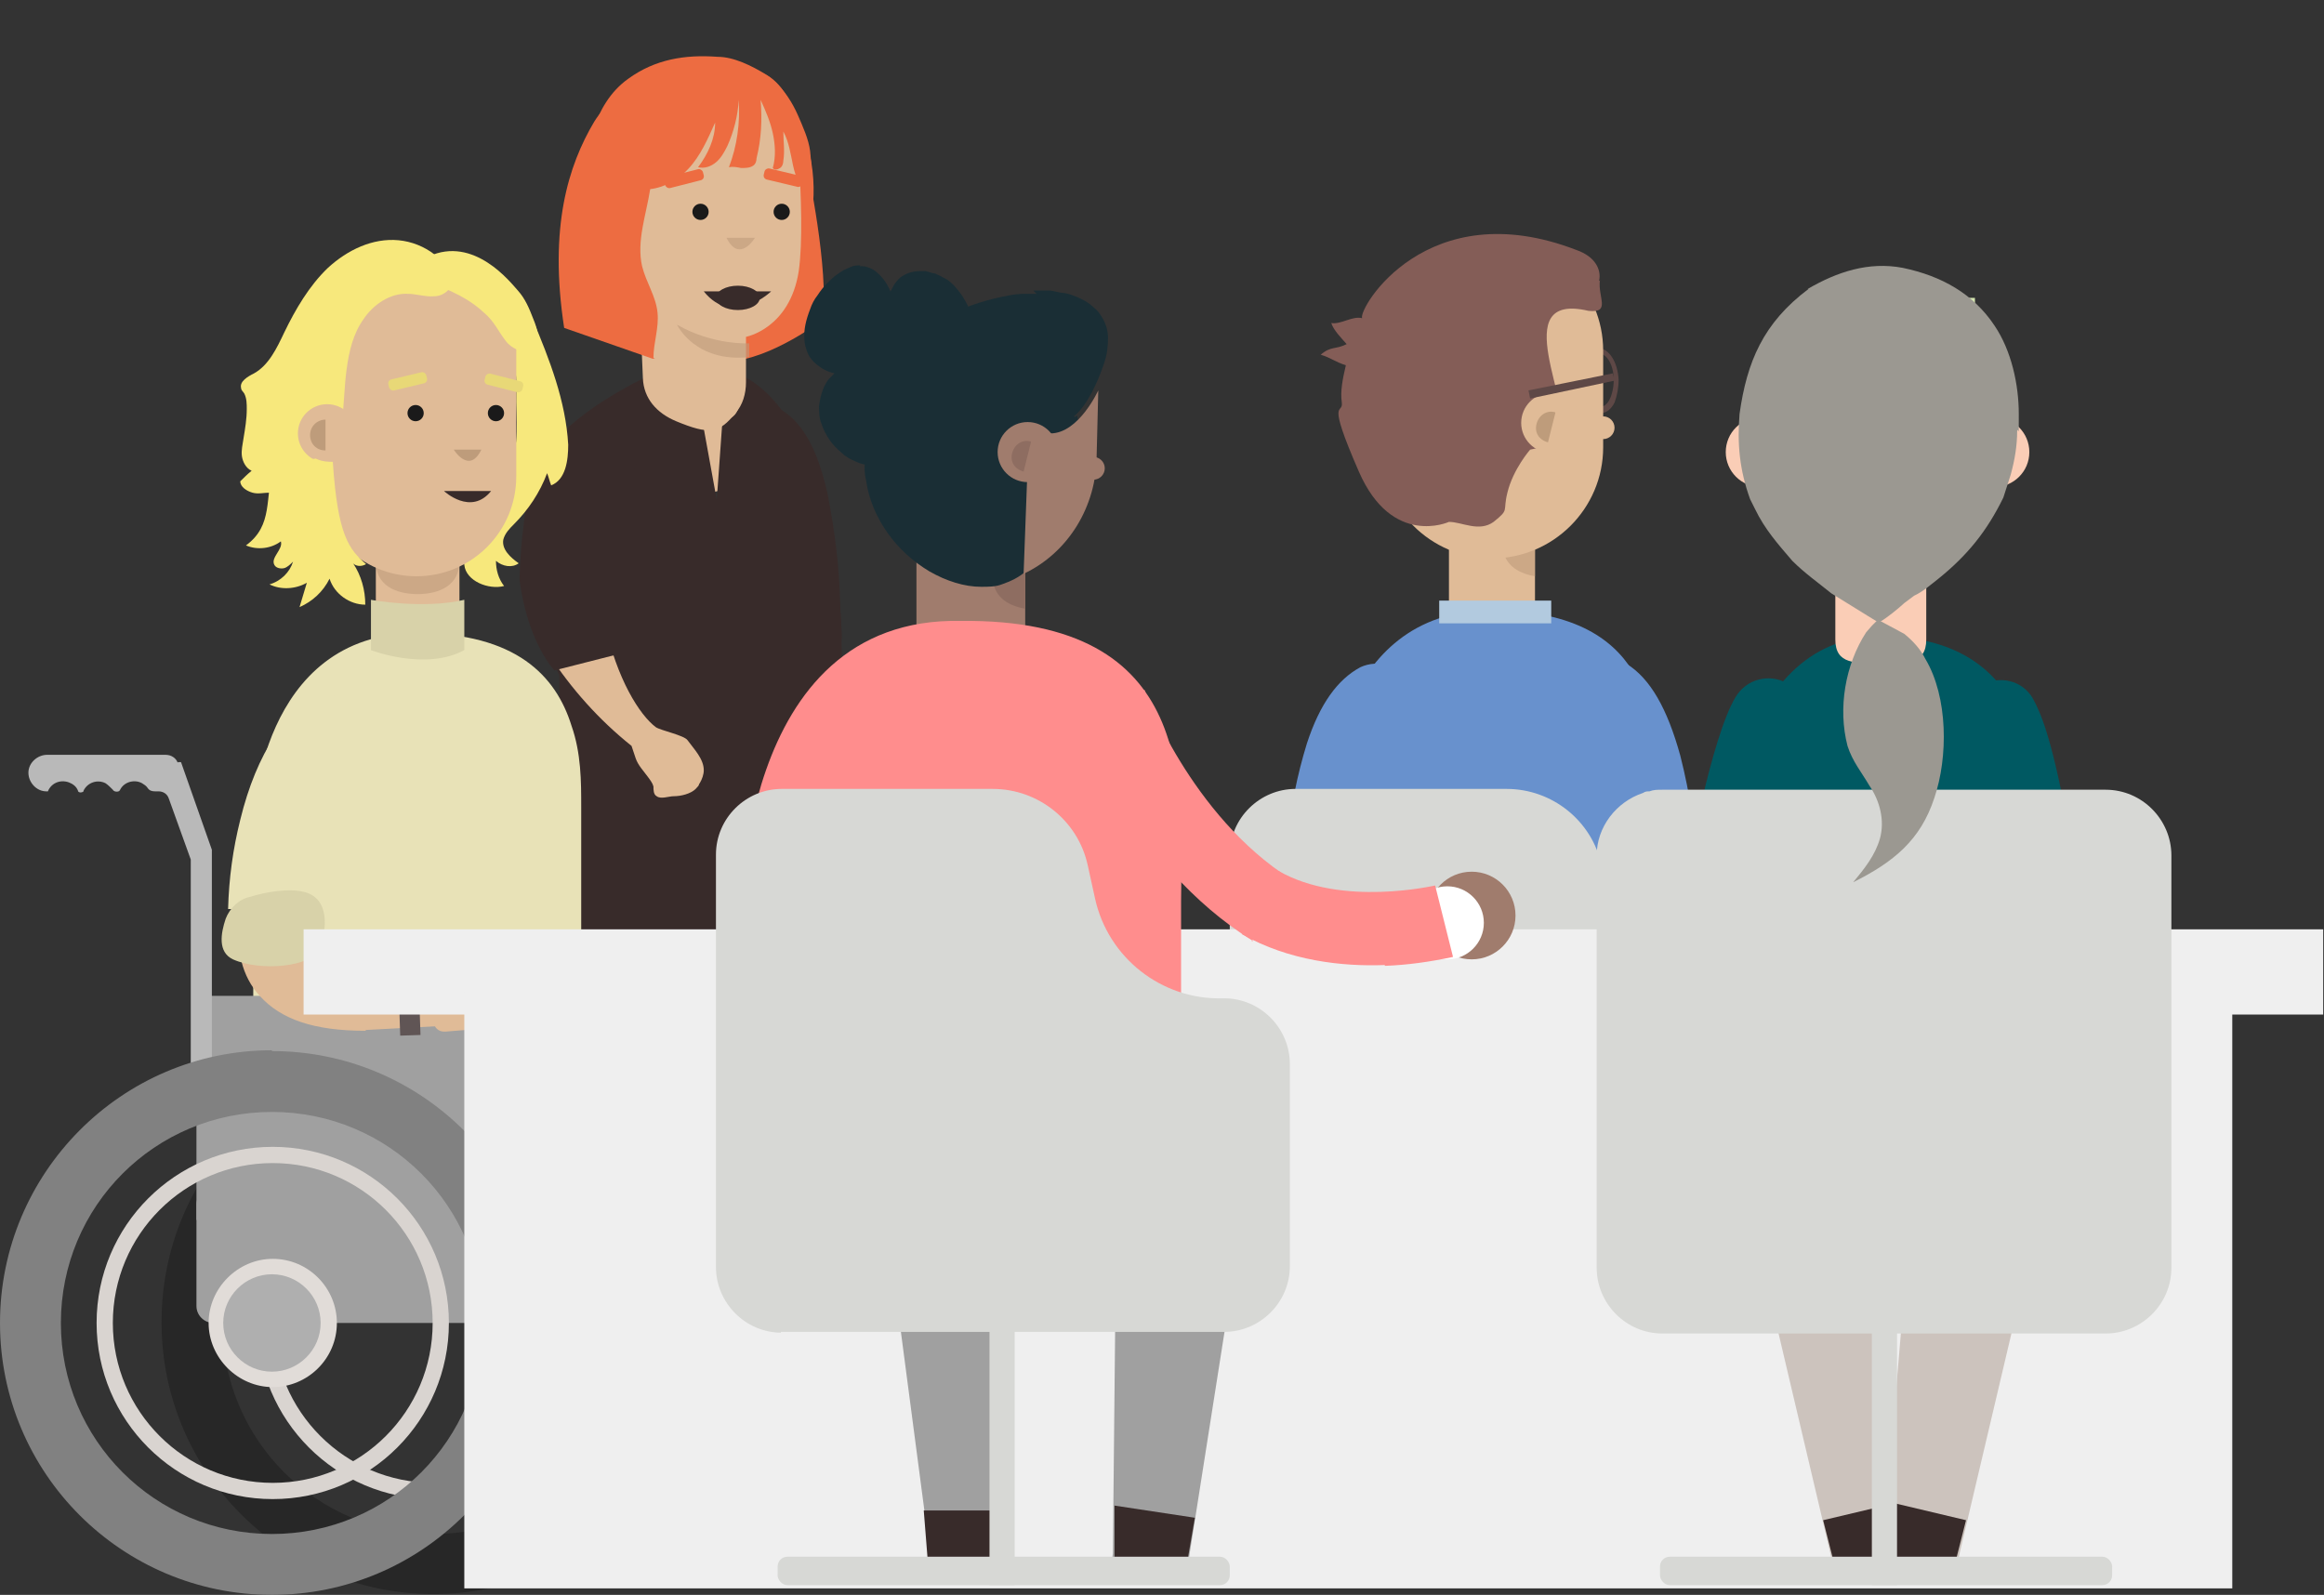 <?xml version="1.0" encoding="UTF-8"?>
<svg id="Layer_1" xmlns="http://www.w3.org/2000/svg" version="1.1" viewBox="0 0 286.3 196.5" width="286.3" height="196.5">
  <rect x="0" y="0" width="286.3" height="196.5" fill="#333333" stroke="none"/>
  <!-- Generator: Adobe Illustrator 29.3.1, SVG Export Plug-In . SVG Version: 2.1.0 Build 151)  -->
  <defs>
    <style>
      .st0 {
        fill: #ed6c41;
      }

      .st1 {
        fill: #382b2a;
      }

      .st2 {
        fill: #d4e4b0;
      }

      .st3 {
        fill: #005962;
      }

      .st4, .st5 {
        fill: #e0bb97;
      }

      .st6, .st7, .st8, .st9, .st5 {
        fill-rule: evenodd;
      }

      .st6, .st10 {
        fill: #8e6d61;
      }

      .st11 {
        fill: #ccc3bd;
      }

      .st12 {
        fill: #ff8d8d;
      }

      .st7, .st13 {
        fill: #a07c6d;
      }

      .st14 {
        fill: #af8abf;
      }

      .st15 {
        fill: #efefef;
      }

      .st16 {
        fill: #1a2e35;
      }

      .st17 {
        fill: #d8d2a9;
      }

      .st18 {
        fill: #d7d8d5;
      }

      .st19 {
        fill: #e1dcd8;
      }

      .st20, .st8 {
        isolation: isolate;
        opacity: .6;
      }

      .st20, .st8, .st21 {
        fill: #be9c7b;
      }

      .st22 {
        fill: #423332;
      }

      .st23 {
        fill: #00699a;
      }

      .st24 {
        fill: #5e4846;
      }

      .st25 {
        fill: #995ee5;
      }

      .st26 {
        fill: #dfebc5;
      }

      .st27 {
        fill: #a0a0a0;
      }

      .st28 {
        fill: #272727;
      }

      .st29 {
        fill: #a377b2;
      }

      .st30 {
        fill: #845d57;
      }

      .st31 {
        fill: #605555;
      }

      .st32 {
        fill: #9b9891;
      }

      .st33 {
        fill: #fff;
      }

      .st34 {
        fill: #818181;
      }

      .st35 {
        fill: #f7e87c;
      }

      .st36, .st9 {
        fill: #facdb6;
      }

      .st37 {
        fill: #e8d877;
      }

      .st38 {
        fill: #b2cadf;
      }

      .st39 {
        stroke: #398eb7;
        stroke-miterlimit: 10;
        stroke-width: 24px;
      }

      .st39, .st40 {
        fill: none;
      }

      .st41 {
        fill: #e8e2b7;
      }

      .st42 {
        fill: #eaf2d9;
      }

      .st43 {
        fill: #4e4140;
      }

      .st40 {
        stroke: #d9d4d0;
        stroke-linecap: round;
        stroke-linejoin: round;
        stroke-width: 2px;
      }

      .st44 {
        fill: #6891cd;
      }

      .st45 {
        fill: #b9b9b9;
      }

      .st46 {
        fill: #afafaf;
      }

      .st47 {
        fill: #1a1a1a;
      }

      .st48 {
        fill: #7cabcb;
      }

      .st49 {
        fill: #b78e7e;
      }
    </style>
  </defs>
  <path id="Path_44310" class="st26" d="M246,53.3h-16.7c-3.2-4.1-2.6-13.6-2.6-13.6h16.7s.2,8.9,2.6,13.6Z"/>
  <rect id="Rectangle_4203" class="st2" x="226.6" y="36.7" width="16.7" height="3"/>
  <path id="Path_42662" class="st49" d="M98.5,97.3c-.5,0-1-.3-1.1-.8h0v-3.9c0-.5.3-1,.9-1s1,.4,1,.9h0v3.8c0,.5-.2.9-.7,1h-.1Z"/>
  <path id="Path_42663" class="st49" d="M100,97.1h0c-.5,0-1-.4-1-.9h0v-3.4c0-.5.3-1,.8-1s1,.4,1,.9h0v3.4c0,.5-.2.9-.7,1h0Z"/>
  <path id="Path_42664" class="st49" d="M101.4,96.5h0c-.5,0-1-.4-1-.9h0l-.2-4c0-.5.3-1,.9-1s1,.3,1,.9h0l.2,4c0,.5-.3.9-.8,1h0Z"/>
  <path id="Path_42665" class="st49" d="M102.8,95.6h0c-.5,0-1-.3-1-.9l-.2-3.6c0-.5.3-1,.9-1s1,.3,1,.9h0l.2,3.6c0,.5-.3.9-.8,1h0Z"/>
  <path id="Path_42592" class="st1" d="M95.3,91.9c0,0,.4-8.1,0-16.6,0-4.1-.6-8.1-1.2-12.1-.9-4.5-1.9-5.7-2-5.8-2-1.1-2.7-3.6-1.6-5.5s3.5-2.7,5.4-1.6c2.8,1.5,4.7,4.7,6,10.3.9,4.5,1.5,9.1,1.6,13.7.5,9.2,0,18.2,0,18.2,0,0-8.2,1.8-8.1-.4h0v-.2Z"/>
  <path id="Path_42586" class="st4" d="M88.7,47.7c1.5,0,2.7,1.2,2.7,2.7v6.4c0,2.5-1.8,3.7-4.1,3.9h-2.6c-2.1-.5-3.6-1.6-3.6-3.9v-6.4c0-1.5,1.2-2.7,2.7-2.7h5,0Z"/>
  <path id="Path_42587" class="st1" d="M68.9,78.7h0v-2.6c0-11.1.9-26.7,12.2-30.2,0,3.5,3.3,5.3,5.4,5.8l1.8,9.9.7-9.8c2.3-.3,2.2-2,2.3-5.6,11.9,5.8,12.4,32.2,12.4,32.2l-4.1,39.1h-30.7v-38.9h0Z"/>
  <path id="Path_42591" class="st1" d="M79.3,87.3s-4-4.5-3.6-13c0-4.1.6-8.1,1.2-12.1.9-4.5,1.9-5.7,2-5.8,2-1.1,2.7-3.6,1.6-5.5s-3.5-2.7-5.4-1.6c-2.8,1.5-4.7,4.7-6,10.3-.9,4.5-1.5,9.1-1.6,13.7-1.5,12.7,7.1,14.6,7.1,14.6l.8-.3h3.7v-.2h.2Z"/>
  <path id="Path_43136" class="st4" d="M74.5,77c-2.1,1.5-4.4,2.8-6.9,3.6,2.8,4.3,6.2,8.1,10.2,11.3l.5,1.5c.3.9,1,1.6,1.5,2.3.3.4.6.8.7,1.2,0,.4,0,1,.4,1.2.5.4,1.5,0,2.1,0,.9,0,2.1-.3,2.7-.9s.3-.5.5-.7c.3-.5.5-1.1.5-1.6,0-1.4-1.2-2.6-2-3.7-.4-.6-3.3-1.2-3.9-1.6-2-1.5-4.8-5.9-6.3-12.8h0v.2Z"/>
  <path id="Path_43137" class="st1" d="M79.4,79.9s-2.7-1.5-2.4-8.4c.2-4-6.3-6.4-5.8-9,.7-3.7,1.4-4.7,1.5-4.8,1.5-1,2-2.8,1.2-4.4-.8-1.6,5.8-6.9,4.2-6.1-2.2,1.2-11.9,6.3-12.9,13-.7,3.7-1.1,7.4-1.2,11.2,1,7.8,4.3,11.2,4.3,11.2l11-2.8h.1Z"/>
  <path id="Path_43946" class="st48" d="M178.4,191.1h1.4c2.4,0,4.4,2.9,4.4.5v-50.2c0-2.4-1.9-4.3-4.4-4.4h-1.4c-2.4,0-10.9,1.9-10.9,4.4l6.6,50.2c0,2.4,1.9-.5,4.4-.5h-.1Z"/>
  <path id="Path_43947" class="st23" d="M174.1,194.9h10v-8.8h-10.7l.7,8.8Z"/>
  <path id="Path_43948" class="st48" d="M193.8,190.9l1.4.3c2.3.6,3.6,3.8,4.1,1.5l11.5-48.8c.6-2.3-.9-4.7-3.2-5.2l-1.4-.3c-2.3-.6-11.3.9-11.9,3.2l-4.2,49.5c-.6,2.3,1.3-.7,3.6-.1h0Z"/>
  <path id="Path_43949" class="st23" d="M190.1,193.6l8.4,1.6,2-7.9-9.7-2.3-.7,8.5h0Z"/>
  <path id="Path_42695" class="st44" d="M204,98.7v27.1h-40.5v-27.3s.7-23.3,20.2-23.3,20.3,12.9,20.3,21.6v1.8h0Z"/>
  <path id="Path_42696" class="st5" d="M189.1,74.4v-8h-10.6v8c1.8.8,3.6,1.2,5.5,1.2l-.2-.3c2.9,0,5.3,1.6,5.3-.9h0Z"/>
  <path id="Path_42701" class="st44" d="M167.3,125.9s-1-13.8,0-21.2c.4-3.5,1.1-7,2-10.3,1.2-3.7,2.3-4.4,2.3-4.4,2.1-1.1,3-3.7,1.8-5.9-1.1-2.1-3.6-2.9-5.8-1.9-2.8,1.5-5,4.5-6.6,9.4-1.2,3.9-2,7.9-2.4,12-1,7.9,0,22.4,0,22.4h8.7Z"/>
  <path id="Path_42712" class="st44" d="M210.1,125.9c.1-6.1-.1-12.2-.7-18.3-.5-4.9-1.2-9.8-2.4-14.5-1.6-5.8-3.7-9.5-6.6-11.3-2.2-1.3-4.8-.3-5.8,2.3s-.2,5.8,1.9,7.1c0,0,1.1.8,2.3,5.3,1,4.1,1.7,8.3,2,12.5.6,5.7.7,11.3.6,17h8.7Z"/>
  <rect id="Rectangle_2544" class="st38" x="177.3" y="74" width="13.8" height="2.8"/>
  <rect id="Rectangle_3851" class="st18" x="185.2" y="116.1" width="3.1" height="79.2"/>
  <rect id="Rectangle_3852" class="st18" x="159.1" y="191.8" width="55.7" height="3.5" rx="1.2" ry="1.2"/>
  <path id="Path_43951" class="st18" d="M159.5,164.1h54.6c4.4,0,8.1-3.6,8.1-8.1h0v-24.9c0-4.4-3.6-8.1-8.1-8.1h-.2c-7.5.2-14.1-5-15.7-12.3l-.9-4.1c-1.2-5.5-6.1-9.4-11.7-9.4h-26c-4.4,0-8.1,3.6-8.1,8.1h0v50.8c0,4.4,3.6,8.1,8.1,8.1h-.1Z"/>
  <path id="Path_43942" class="st14" d="M97.5,180.2l3.4,3.1,12.1-5.3c.7-.3,1.2-1,1.5-1.8.2-1.1-.3-2.5-4.1-2.8-4.4-.3-9.3.7-12.1,2.3-1.4.8-1.9,2.6-1.1,4,0,.2.3.4.5.6h-.2Z"/>
  <path id="Path_43943" class="st29" d="M91.9,182.5l2.8,4.3,15.2-7c.7-.3,1.2-.9,1.5-1.6.4-1.2,0-3-4.8-3.6-5-.7-10.3,1.7-13.7,3.4-1.6.8-1.9,3-.9,4.5h0Z"/>
  <path id="Path_1446" class="st28" d="M53.4,129.4h0c-18.6,0-33.5,15-33.5,33.5s15,33.5,33.5,33.5,33.5-15,33.5-33.5-15-33.5-33.5-33.5h0M53.4,189c-14.4,0-26-11.6-26-26h0c0-14.4,11.6-26,26-26s26,11.6,26,26-11.6,26-26,26"/>
  <circle id="Ellipse_201" class="st40" cx="53.4" cy="163" r="20.7"/>
  <path id="Path_42514" class="st41" d="M71.6,101.2h0v-1.8c0-3.1,0-6.6-1.2-10-1.9-6.1-6.8-11.4-19-11.4-19.5,0-20.2,23-20.2,23v27.1h40.4v-26.9h0Z"/>
  <path id="Path_1438" class="st27" d="M107.3,184.3l-14.1,6.4-1.6-2.6,14.4-6.6,1.2,2.7h0Z"/>
  <path id="Path_43944" class="st43" d="M78.5,130.7l9.2.7c2.2.2,4,1.7,5,3.8l12.2,38.2-9.3,4.7-12.8-32.6h-15.4l11.1-14.9h0Z"/>
  <path id="Path_43945" class="st1" d="M101.2,175.4l-18.6-44c-.8-2.2-2.8-3.7-5.1-3.8h-.9l-14,.9c-7-4-17.1,0-17.1,0l3.1,24.5s-4.1.2,6.9,1.5c8.2.9,13-3.3,13-3.3l5.3-3.6,17.5,33.2,9.9-5.2v-.2Z"/>
  <path id="Path_1436" class="st27" d="M68.5,150.3H24.2v-27.6h36.3c4.5,0,8.1,3.6,8.1,8.1h0v19.5h0Z"/>
  <rect id="Rectangle_620" class="st27" x="35.7" y="150.3" width="35.2" height="3.3"/>
  <path id="Path_1437" class="st27" d="M93.2,190.7l-24.7-38.5,2.4-1.9,25.1,38.6-2.8,1.8h0Z"/>
  <path id="Path_1439" class="st45" d="M21.9,94c-.2-.6-.8-1-1.5-1H5.8c-1.2,0-2.3,1-2.3,2.2s1,2.3,2.2,2.3h.2c.4-1,1.5-1.5,2.6-1.1.5.2.9.5,1.1,1,0,.2.3.3.5.2,0,0,.2,0,.2-.2.5-1,1.7-1.4,2.7-.9.3.2.6.5.9.8.1.2.4.3.7.2,0,0,.1,0,.2-.2.5-1,1.8-1.3,2.7-.8.3.2.5.3.7.6.2.3.5.4.9.4h.4c.6,0,1.1.3,1.3.9l2.7,7.5v31.3h2.6v-32.5l-3.8-10.8h-.4Z"/>
  <path id="Path_1443" class="st27" d="M66.5,163H26.3c-1.1,0-2.1-.9-2.1-2.1v-12.5c0-1.1.9-2.1,2.1-2.1h40.2c1.1,0,2.1.9,2.1,2.1v12.5c0,1.1-.9,2.1-2.1,2.1"/>
  <path id="Path_1444" class="st19" d="M41.5,163c0,4.4-3.6,7.9-7.9,7.9s-7.9-3.6-7.9-7.9,3.6-7.9,7.9-7.9h0c4.4,0,7.9,3.6,7.9,7.9h0"/>
  <path id="Path_1445" class="st46" d="M39.5,163c0,3.3-2.7,6-6,6s-6-2.7-6-6,2.7-6,6-6h0c3.3,0,6,2.7,6,6"/>
  <path id="Path_1446-2" class="st34" d="M33.5,129.4h0c-18.5,0-33.5,15.1-33.5,33.6s15,33.5,33.5,33.5,33.5-15,33.5-33.5-15-33.5-33.5-33.5h0M33.5,189c-14.4,0-26-11.6-26-26h0c0-14.4,11.6-26,26-26s26,11.6,26,26-11.6,26-26,26"/>
  <circle id="Ellipse_201-2" class="st40" cx="33.6" cy="163" r="20.7"/>
  <path id="Path_42529" class="st4" d="M45,127h0c-6.3,0-10.4-1.4-13-4.3-2.2-2.4-3-5.7-2.5-10v-.5c1.1-3.5,8.7-3,7.4,1.6-.2,1.9,0,3.2.7,3.9,1.3,1.5,5.1,1.8,7.3,1.8l11.1-.6.4,7.4-11.3.6h0Z"/>
  <path id="Path_42530" class="st13" d="M54.7,121.2c-.7,0-1.2-.6-1.2-1.2s.5-1.2,1.1-1.2,1.3-1.5,1.4-2.2c0-.7.8-1.1,1.5-1s1.1.8,1,1.5h0c-.3,1.5-1.4,4-3.6,4.3h-.2v-.2Z"/>
  <path id="Path_42531" class="st13" d="M56.1,121.6c-.7,0-1.2-.6-1.2-1.2s.5-1.1,1.1-1.2l3.7-.6c.7,0,1.3.3,1.4,1,0,.7-.3,1.3-1,1.4h0l-3.7.6h-.3Z"/>
  <path id="Path_42532" class="st13" d="M56.5,123.3c-.7,0-1.2-.6-1.2-1.2s.5-1.1,1.1-1.2l3.7-.6c.7,0,1.3.4,1.4,1.1s-.4,1.3-1.1,1.4l-3.7.6h-.2Z"/>
  <path id="Path_42533" class="st13" d="M55.3,125.1c-.7,0-1.2-.6-1.2-1.2s.5-1.1,1.1-1.2l3.7-.6c.7,0,1.3.4,1.4,1.1s-.4,1.3-1.1,1.4h0l-3.7.6h-.2Z"/>
  <path id="Path_42534" class="st4" d="M54.7,127.1c-.7,0-1.2-.5-1.3-1.2,0-.7.5-1.2,1.2-1.3l3.7-.3c.7,0,1.3.5,1.4,1.1,0,.7-.5,1.3-1.1,1.4l-3.7.3h-.2Z"/>
  <rect id="Rectangle_2515" class="st31" x="49.2" y="119.1" width="2.5" height="8.5" transform="translate(-4.1 1.7) rotate(-1.9)"/>
  <circle id="Ellipse_598" class="st42" cx="50.4" cy="122.2" r="2.2"/>
  <path id="Path_42535" d="M50.4,124.6c-1.3,0-2.4-1-2.5-2.3s1-2.4,2.3-2.5h.2c.7,0,1.5.4,1.9,1,.3.4.5.9.5,1.4,0,1.3-1.1,2.4-2.4,2.4h0ZM50.4,120.3c-1.1,0-1.9.9-1.9,1.9s.9,1.9,1.9,1.9,1.9-.9,1.9-1.9h0c0-1.1-.9-1.9-1.9-1.9h0Z"/>
  <path id="Path_42536" class="st41" d="M36.4,112h-8.3c.1-3.8.6-7.4,1.5-11,2-8.2,5.7-13.8,10.9-16.6l4,7.3c-3.8,2-5.8,7.2-6.8,11.2-.7,3-1.2,6.1-1.3,9.1h0Z"/>
  <path id="Path_42537" class="st17" d="M30.8,110.5c-1.4.3-2.5,1.4-3,2.7-.6,1.8-1,4.1.9,5,3.3,1.5,9.8,1,10.7-1.4s1.2-6.1-1.9-6.9c-1.9-.5-4.8,0-6.7.6h0Z"/>
  <rect id="Rectangle_3848" class="st15" x="37.4" y="114.5" width="248.8" height="10.5"/>
  <rect id="Rectangle_3849" class="st15" x="57.2" y="122.3" width="217.8" height="73.4"/>
  <path id="Path_43952" class="st27" d="M118.9,191.1h1.4c2.4,0,4.4,2.9,4.4.5v-50.2c0-2.4-1.9-4.3-4.4-4.4h-1.4c-2.4,0-10.9,1.9-10.9,4.4l6.6,50.2c0,2.4,1.9-.5,4.4-.5h0Z"/>
  <path id="Path_43953" class="st1" d="M114.5,194.9h10v-8.8h-10.7l.7,8.8Z"/>
  <path id="Path_43954" class="st27" d="M140.8,191.1l1.4.2c2.4.4,3.9,3.5,4.2,1.1l7.8-49.6c.3-2.4-1.2-4.6-3.6-5l-1.4-.2c-2.4-.4-11.2,1.7-11.6,4.1l-.5,49.7c-.4,2.4,1.3-.7,3.6-.4h.1Z"/>
  <path id="Path_43955" class="st1" d="M137.3,194.1l8.5,1,1.4-8.1-9.9-1.5v8.6h0Z"/>
  <path id="Path_42742" class="st7" d="M126.3,79.6v-11.9h-13.4v9.6c0,3,3,4.2,6.7,4.2h0c3.7,0,4.4,2.1,4.4-.9l2.3-1.1h0Z"/>
  <path id="Path_43956" class="st39" d="M179.2,115"/>
  <path id="Path_43957" class="st12" d="M154.3,115.9c-15.1-9.4-21.5-27.1-21.8-27.9l8.5-3c0,.2,5.7,15.5,18,23.3l-4.8,7.7h.1Z"/>
  <circle id="Ellipse_1348" class="st13" cx="181.3" cy="112.8" r="5.4"/>
  <circle id="Ellipse_1349" class="st33" cx="178.3" cy="113.7" r="4.5"/>
  <path id="Path_43959" class="st12" d="M170.6,118.9c-5.2.2-11.8-.5-17.6-3.8l4.5-7.8c7.8,4.5,19.2,1.8,19.3,1.8l2.2,8.8c-2.8.6-5.6,1-8.4,1.1h0Z"/>
  <path id="Path_43960" class="st36" d="M131.7,56.1"/>
  <path id="Path_42741" class="st12" d="M145.5,113.9v43.3h-54.2v-43.6s-.8-37.7,27.1-37.1c29.1-.3,27.2,20.5,27.1,34.6v2.8h0Z"/>
  <rect id="Rectangle_3853" class="st18" x="121.9" y="116.1" width="3.1" height="79.2"/>
  <rect id="Rectangle_3854" class="st18" x="95.8" y="191.8" width="55.7" height="3.5" rx="1.2" ry="1.2"/>
  <path id="Path_43962" class="st18" d="M96.2,164.1h54.6c4.4,0,8.1-3.6,8.1-8.1h0v-24.9c0-4.4-3.6-8.1-8.1-8.1h-.2c-7.5.2-14.1-5-15.7-12.3l-.9-4.1c-1.2-5.5-6.1-9.4-11.7-9.4h-26c-4.4,0-8.1,3.6-8.1,8.1h0v50.8c0,4.4,3.6,8.1,8.1,8.1h-.1Z"/>
  <path id="Path_43963" class="st11" d="M231.3,190.9l-1.4.3c-2.3.6-3.6,3.8-4.1,1.5l-11.5-48.8c-.6-2.3.9-4.7,3.2-5.2l1.4-.3c2.3-.6,11.3.9,11.9,3.2l4.2,49.5c.6,2.3-1.3-.7-3.6-.1h0Z"/>
  <path id="Path_43964" class="st1" d="M235,193.6l-8.4,1.6-2-7.9,9.7-2.3.7,8.5h0Z"/>
  <path id="Path_43965" class="st11" d="M235.6,190.9l1.4.3c2.3.6,3.6,3.8,4.1,1.5l11.5-48.8c.6-2.3-.9-4.7-3.2-5.2l-1.4-.3c-2.3-.6-11.3.9-11.9,3.2l-4.2,49.5c-.6,2.3,1.3-.7,3.6-.1h0Z"/>
  <path id="Path_43966" class="st1" d="M231.8,193.6l8.4,1.6,2-7.9-9.7-2.3-.7,8.5h0Z"/>
  <path id="Path_42669" class="st3" d="M251.6,115.5c-2.3,0-4.3-1.7-4.6-4h0c-1.1-8.1-3.2-18.3-4.6-20.7-1.3-2.2-.5-5,1.7-6.4,2.2-1.2,5-.6,6.3,1.6h0c.9,1.6,2.3,4.7,4.1,14.4,1,5,1.6,9.5,1.6,9.6.3,2.6-1.4,4.9-3.9,5.3h-.7v.2Z"/>
  <path id="Path_42670" class="st3" d="M212,115.5c-2.6,0-4.7-2.1-4.7-4.7s0-.6,0-.8c.6-3.1,3.5-19.1,6.5-24.1,1.3-2.2,4.1-3,6.4-1.7,2.2,1.3,3,4.1,1.7,6.4-1.5,2.7-4.1,14-5.3,21.1-.4,2.2-2.3,3.8-4.5,3.8h0Z"/>
  <circle id="Ellipse_660" class="st36" cx="216.9" cy="55.7" r="4.3"/>
  <circle id="Ellipse_662" class="st36" cx="245.7" cy="55.7" r="4.3"/>
  <path id="Path_42679" class="st3" d="M251.3,106.8h0v-2.2c0-10.6-1.2-26.2-19.7-26.2s-19.6,28.2-19.6,28.2v33.1h39.4v-32.9h0Z"/>
  <path id="Path_42680" class="st9" d="M231.7,81.7h0c-3.1,0-5.6.2-5.6-2.9v-9.9h11.2v9.9c0,3.1-2.5,2.9-5.6,2.9h0Z"/>
  <path id="Path_42684" class="st22" d="M248.2,55.1"/>
  <path id="Path_42689" class="st25" d="M212.4,115.5c-2.6,0-4.7-2.1-4.7-4.7s1.4-4,3.5-4.5l25.4-6.5c2.5-.6,5,.9,5.6,3.4.6,2.4-.9,4.9-3.3,5.6l-25.4,6.5c-.4,0-.7.2-1.1.2h0Z"/>
  <path id="Path_42690" class="st25" d="M251.6,115.5c-.4,0-.8,0-1.2-.2l-31.5-8.2c-2.5-.6-4-3.2-3.3-5.7s3.2-4,5.7-3.3h0l31.5,8.2c2.5.6,4,3.2,3.3,5.7-.5,2-2.4,3.5-4.5,3.5h0Z"/>
  <rect id="Rectangle_3855" class="st18" x="230.6" y="116.1" width="3.1" height="79.2"/>
  <rect id="Rectangle_3856" class="st18" x="204.5" y="191.8" width="55.7" height="3.5" rx="1.2" ry="1.2"/>
  <path id="Path_43967" class="st18" d="M259.4,97.3h-54.6c-.6,0-1.1,0-1.6.2-.3,0-.5,0-.8.2-3.3,1.1-5.7,4.2-5.7,7.7v50.8c0,4.4,3.6,8.1,8.1,8.1h54.6c4.4,0,8.1-3.6,8.1-8.1v-50.8c0-4.4-3.6-8.1-8.1-8.1h0Z"/>
  <g>
    <path id="Path_42513" class="st5" d="M51.5,79.5h0c-2.8,0-5.2,1.7-5.2-1.1v-9.1h10.3v9.1c0,2.8-2.3,1.1-5.2,1.1h.1Z"/>
    <path id="Path_42515" class="st17" d="M57.2,80.1c-4.8,2.6-11.5,0-11.5,0v-6.2s6.4,1.2,11.5,0v6.2Z"/>
    <path class="st35" d="M58.5,33.2c1.3-.2,4.4,1.6,5.2,2.6.9,1,1.4,2.2,1.9,3.5,2.1,5,4.1,10.1,4.4,15.5,0,1.9-.3,4.3-2.1,5-.2-.5-.3-1-.5-1.5-.9,2.4-2.3,4.5-4.1,6.3-.5.5-1.1,1.1-1.3,1.9-.2,1.2.9,2.2,1.9,2.9-.8.6-2,.4-2.8-.3,0,1.1.3,2.2,1,3.1-1.9.5-4.7-.6-4.9-2.6-.3-1.9-.3-5.4.8-7,1.2-1.6,3.4-2.1,4.3-3.8,1.6-3,1.4-5.8,1.3-9.3,0-2.4.2-5.7-1.3-7.6-1-1.3-1.7-2.1-2.7-3.5-1-1.5-2-3.3-1.1-4.9"/>
    <path id="Path_42516" class="st8" d="M51.5,73.2h0c-2.8,0-5.2-1.1-5.2-4v-9.1h10.3v9.1c0,2.8-2.3,4-5.2,4h.1Z"/>
    <path id="Rectangle_2510" class="st4" d="M44,35.7h14.6c2.8,0,5,2.3,5,5h0v18c0,6.8-5.5,12.3-12.3,12.3h0c-6.8,0-12.3-5.5-12.3-12.3v-18c0-2.8,2.3-5,5-5h0Z"/>
    <rect id="Rectangle_2513" class="st37" x="47.8" y="46.3" width="4.8" height="1.4" rx=".5" ry=".5" transform="translate(-9.5 12.9) rotate(-13.4)"/>
    <rect id="Rectangle_2514" class="st37" x="61.4" y="44.8" width="1.4" height="4.8" rx=".5" ry=".5" transform="translate(1 95.7) rotate(-75.7)"/>
    <path id="Path_42519" class="st21" d="M55.9,55.4s1.9,3.1,3.4,0"/>
    <path id="Path_42520" class="st1" d="M54.7,60.5s3.3,3.1,5.8,0"/>
    <circle id="Ellipse_596" class="st47" cx="61.1" cy="50.9" r="1"/>
    <circle id="Ellipse_597" class="st47" cx="51.2" cy="50.9" r="1"/>
    <path class="st35" d="M56.1,35.3c-.7-3.2-3.8-5.4-7-5.7-3.2-.3-6.3,1.2-8.7,3.4-2.3,2.2-4,5.1-5.4,8-.9,1.9-1.9,4-3.7,5-.8.4-1.8,1-1.6,1.8,0,.3.3.5.4.7.3.6.3,1.3.3,1.9,0,1.2-.2,2.4-.4,3.6-.1.7-.3,1.5-.2,2.2.1.7.5,1.5,1.2,1.8-.5.4-1,.9-1.4,1.3,0,.7.8,1.2,1.5,1.4s1.4,0,2.1,0c2.1-.4,2.6-.9,4.3-2.3,1.8-1.5,4.2-3.9,4.6-6.3.3-2.2.3-4.4.6-6.6.3-2.2.8-4.4,2.1-6.2,1.2-1.8,3.3-3.2,5.4-3.1,1.1,0,2.2.4,3.3.3,1.1,0,2.3-.9,2.2-2.1"/>
    <circle id="Ellipse_589" class="st4" cx="40.3" cy="53.4" r="3.6"/>
    <path class="st21" d="M40.1,51.7h0c-1,0-1.9.8-1.9,1.9s.8,1.9,1.9,1.9,0,0,0,0v-3.7h0Z"/>
    <path class="st35" d="M52.8,31.6c5.6-2.6,10.1,3.2,11,4.2s1.4,2.2,1.9,3.5c2.1,5-2,4.6-3.4,2.7-1-1.3-1.4-2.4-2.7-3.5-3.4-3.2-7.7-3.3-6.7-4.9"/>
    <path class="st35" d="M43.6,69.5c.4.3,1,.3,1.5,0-2.1-1.8-3.5-3.5-4.1-12.6-.5,0-1.3,0-2.1-.4l-5.2.8c-1.1,4.1,0,7.4-3.4,9.9,1.4.6,3.1.4,4.3-.5.3,1-1.3,2-.8,2.9.2.4.8.5,1.2.4s.8-.5,1.1-.8c-.4,1.3-1.5,2.4-2.9,2.8,1.4.7,3.2.6,4.6-.2-.3,1-.6,2-.9,3,1.6-.7,2.9-1.9,3.7-3.5.6,1.9,2.5,3.2,4.4,3.2,0-1.8-.5-3.6-1.5-5.1h0Z"/>
  </g>
  <g>
    <path class="st0" d="M99,18.5s2.5,10.8,2.5,18.3v2.5s-6.5,5-11.7,5.2l-4.1-11s13.3-15,13.3-15Z"/>
    <path class="st0" d="M70.9,24.1c1.4-5.2,2-11.2,6.5-14.4,3.3-2.4,7-3,11-2.7,2,0,4.2,1.1,6,2.2,2.4,1.4,3.3,4.2,4.4,6.8,2.2,5.1,1.6,11.8,0,13.7l-21.3,10.4c-4.1-2.3-6.7-3.3-7.2-8.8-.2-2.4,0-4.7.6-7v-.2Z"/>
    <path class="st4" d="M77.7,13.8l13.3-3.5c4.3-.5,7.1,4.7,7.4,9,.3,4.8.5,10.6,0,14.1-1.1,7.1-6.5,8.1-6.5,8.1v5.6c0,1.4-.4,2.8-1.3,3.8-2,2.5-3.2,2.7-7.3,1-2.4-1-4-2.8-4.1-5.3l-1.3-30.4c0-1.3-1.5-2.4-.2-2.6v.2Z"/>
    <path class="st20" d="M92.4,42.3s-4.5.3-9-2.3c0,0,2.2,4.7,8.9,4v-1.7h0Z"/>
    <path class="st16" d="M90.8,9.6v.2h0v-.2Z"/>
    <path class="st0" d="M80.5,44.1c0-1.9.7-3.7.5-5.6-.2-2-1.4-3.7-1.9-5.7-.7-3.1.5-6.3,1-9.5,1.8-.2,3.5-1.2,4.7-2.5,1.5-1.6,2.4-3.7,3.3-5.7,0,2-.9,3.9-2.1,5.5.8.2,1.6-.1,2.2-.6s1-1.2,1.4-2c.8-1.8,1.3-3.7,1.4-5.7.2,2.8-.2,5.7-1.2,8.3.5-.1,1,0,1.5.1.5,0,1.1,0,1.5-.3.3-.2.4-.6.4-.9.6-2.4.7-4.8.5-7.2.6,1.3,1.2,2.7,1.5,4.1s.4,2.9,0,4.3c.2.3.6.2.9,0s.4-.6.4-.9c.2-1.2,0-2.4,0-3.6.7,1.3.9,2.8,1.2,4.2.3,1.4.9,2.9,2.1,3.7.3-2.1.2-3.5,0-5.5-.2-1.5-.9-3-1.5-4.4-.7-1.6-1.7-3.1-2.8-4.1-2-1.9-2.9-1.1-4.3-.5h-.2v-.3c-3.5-.9-7.2-.8-10.7.2-2.6.7-5.7,3.2-7.1,5.5h0c-3.2,5.4-5.6,13-3.7,25.4h0l10.9,3.8h.3Z"/>
    <g>
      <path id="Path_42583" class="st1" d="M95,35.9s-4.7,4.5-8.3,0h8.3Z"/>
      <ellipse id="Ellipse_614-2" class="st1" cx="90.9" cy="36.7" rx="2.7" ry="1.5"/>
      <path id="Path_42584" class="st20" d="M93,29.3s-1.9,3.2-3.5,0"/>
      <circle id="Ellipse_615" class="st47" cx="86.3" cy="26.1" r="1"/>
      <circle id="Ellipse_616" class="st47" cx="96.3" cy="26.1" r="1"/>
      <rect id="Rectangle_2525" class="st0" x="95.8" y="19.4" width="1.4" height="4.9" rx=".5" ry=".5" transform="translate(52.9 110.7) rotate(-76.6)"/>
      <rect id="Rectangle_2526" class="st0" x="81.8" y="21.3" width="4.9" height="1.4" rx=".5" ry=".5" transform="translate(-2.8 21.5) rotate(-14.3)"/>
    </g>
  </g>
  <path id="Path_43950" class="st6" d="M126.3,61.7h-4v9.3c0,2.4,1.7,3.6,4,4v-13.3Z"/>
  <g>
    <g>
      <path class="st16" d="M127.7,36.2h-1.5c-1.2,0-2.5.3-3.8.6-1.2.3-2.5.7-3.7,1.2s-2.4,1.1-3.5,1.8-2.1,1.4-3,2.2-1.7,1.7-2.4,2.7c-.7,1-1.2,2.1-1.6,3.2-.4,1.4-.6,2.9-.4,4.5v.2h.2c-.6,1-1,2.1-1.3,3.2-.2,1.1-.3,2.2,0,3.4.3,2.2,1.2,4.4,2.6,6.4s3.2,3.6,5.2,4.8c2.1,1.2,4.3,1.9,6.4,1.9s2.2-.2,3.3-.6c1.2-.5,2.1-1.1,2.8-2,1.4-1.7,1.6-4.1,1.7-6.2v-1.3c0-1.1,0-2.2.2-3.3,0-.4.1-.9.2-1.3.1-.5.3-1,.5-1.5,0,0,0-.2.1-.3h0c.1.3.3.4.5.5,0,0,.2,0,.3,0h1c.2,0,.4-.2.6-.4.1,0,.3-.3.4-.5.1-.2.2-.4.3-.7,0-.3.1-.5.1-.8v-.9c0-.5,0-1.1-.2-1.7,0-.4-.2.3-.4,0,1.7-1.4,3-4.4,3.7-6.5.4-1.1.5-2.2.5-3.2s-.4-2.1-1-2.9c-.1-.2-.3-.4-.5-.6-.2-.2-.5-.4-.7-.6-.4-.3-.9-.6-1.6-.9-.5-.2-1-.4-1.6-.5-.5,0-1-.2-1.7-.3-.7,0-1.4,0-2.1,0"/>
      <polyline class="st16" points="119.5 37.7 119.5 37.7 119.5 37.7 119.5 37.7"/>
      <polyline class="st16" points="119.5 37.8 119.5 37.8 119.5 37.7 119.5 37.8"/>
      <path class="st16" d="M106,32.7c-.4,0-.8,0-1.2.2-.5.2-1,.4-1.5.8-.5.3-.9.7-1.4,1.2s-.8.9-1.2,1.5c-.4.5-.7,1.1-.9,1.7-.5,1.3-.8,2.5-.7,3.7,0,.6.2,1.2.4,1.7.2.5.6,1,1.1,1.4.6.5,1.3.9,2.2,1.1-.2.2-.4.4-.6.6-.3.3-.5.7-.7,1.1-.3.7-.5,1.5-.6,2.3,0,.7,0,1.5.3,2.2.2.7.6,1.4,1,2s.9,1.1,1.5,1.6c.5.5,1.1.8,1.8,1.1.6.3,1.2.4,1.8.4s1.2-.2,1.7-.5h0c.2.2.4.5.7.7.4.3.9.5,1.4.7h1.5c.5,0,1-.4,1.5-.8.4-.3.8-.7,1.1-1.2.3-.4.4-.9.6-1.5,0-.5.2-1.1.2-1.7s0-1.2-.2-1.9h0v-.2c.2-.4.5-.7.7-1.2.2,0,.4,0,.7-.2.6-.2,1.1-.6,1.6-1,.4-.4.8-1,1-1.7.3-.6.4-1.4.5-2.1.2-1.5,0-3.2-.3-4.8-.4-1.7-1.1-3.1-2.1-4.3-.5-.6-1-1.1-1.7-1.4-.3-.2-.6-.3-1-.5-.3,0-.7-.2-1.2-.3h-.6c-.8,0-1.6.2-2.2.6-.4.2-.7.6-1,1-.2.3-.3.6-.5.9-.5-1.2-1.2-2-2-2.6-.5-.3-1-.5-1.5-.5h-.3"/>
      <polyline class="st16" points="103.7 56 103.7 56 103.7 56 103.7 56"/>
    </g>
    <g>
      <circle id="Ellipse_1347" class="st13" cx="134.7" cy="57.7" r="1.4"/>
      <path id="Path_43961" class="st13" d="M129.4,53.4c3.5,0,5.9-5.3,5.9-5.3l-.2,8c0,6.3-3.5,12-9,14.6l.5-13.5,2.8-3.8h0Z"/>
      <circle id="Ellipse_1350" class="st13" cx="126.6" cy="55.7" r="3.7"/>
      <path class="st10" d="M127,54.4h0c-1-.3-2,.3-2.3,1.4s.3,2,1.4,2.3,0,0,0,0l.9-3.6h0Z"/>
    </g>
  </g>
  <g>
    <path class="st32" d="M222.7,35.6c3.6-2.1,7.5-3.4,11.7-2.6,4.8,1,8.7,3.2,11.3,7.1,2.1,3.1,3,7.3,3,10.9s0,1.5-.2,2.1c0,1.8-.3,3.6-.8,5.4l-.9,2.8c-2,4.1-4.4,7.1-8,10-.9.7-1.9,1.6-3,2.1l-1.2.9c-1,.9-2,1.7-3.1,2.4l-.4-.2-1.3-.8-4.2-2.6c-1.6-1.3-3.3-2.5-4.8-4-1.8-2.1-3.4-3.9-4.6-6.4l-.6-1.2c-1.3-3.6-1.6-6.8-1.3-10.5.9-6.4,2.9-11.2,8.5-15.4h0Z"/>
    <path class="st32" d="M231.3,76.4l.5.2,2.8,1.5c1.1.9,2,1.9,2.6,3.1,2.8,4.7,2.8,12.1,1.1,17.1-1.7,5.2-5,7.9-10,10.4,1.4-1.7,2.7-3.3,3.3-5.4.6-2.2,0-4.6-1.3-6.5-1-1.7-2.1-3-2.7-4.9-1.2-4.6-.3-10,2.3-14l.7-.8.6-.6h0Z"/>
  </g>
  <path class="st24" d="M197.1,50.9c-1.3,0-2.3-1.7-2.4-3.9,0-2.2.9-4,2.2-4.1,1.3,0,2.4,1.7,2.5,3.9,0,1-.2,2-.5,2.8-.4.8-1,1.3-1.7,1.3h-.1ZM197,43.6h0c-.8,0-1.6,1.4-1.5,3.3,0,1.9.9,3.2,1.7,3.2h0c.4,0,.8-.3,1.1-.9.3-.6.5-1.5.5-2.4,0-1.9-.9-3.2-1.7-3.2h-.1Z"/>
  <g>
    <circle id="Ellipse_672" class="st47" cx="178.3" cy="46.4" r="1.1"/>
    <path id="Path_439501" class="st8" d="M189.1,57.7h-4v9.3c0,2.4,1.7,3.6,4,4v-13.3Z"/>
    <path id="Rectangle_2548" class="st4" d="M170.1,43.2v11.9c0,7.5,6.1,13.7,13.7,13.7h0c7.5,0,13.7-6.1,13.7-13.7v-11.9c0-7.5-6.1-13.7-13.7-13.7h0c-7.5,0-13.7,6.1-13.7,13.7Z"/>
    <circle id="Ellipse_13471" class="st4" cx="197.5" cy="52.7" r="1.4"/>
    <path class="st30" d="M197.1,34.5c-.3,2.1,1.4,4.1-1.4,3.8-10.2-2.4-1.9,11.6-3.2,16.1-.5.2-3.4.9-4,1,0,0-2.1,2.4-2.8,5.3-.6,2.4.3,2-1.7,3.6-1.8,1.3-3.9,0-5.5,0,0,0-7,3.2-11.1-6.2s-1.9-6.9-2.1-8.5c-.2-1.4.1-2.9.5-4.6-1.3-.4-1.8-.9-3.1-1.3,1.3-1.1,1.8-.6,3.2-1.3-.7-.8-1.6-1.7-1.9-2.6,1.2.2,2.6-.9,3.8-.6-.5-1.2,8-15.5,26.4-8.4,2.3.8,3.1,2.4,2.8,3.8h.1Z"/>
    <ellipse id="Ellipse_676" class="st4" cx="193.7" cy="47.9" rx="2" ry="4"/>
    <g>
      <circle id="Ellipse_13501" class="st4" cx="191.1" cy="52.1" r="3.7"/>
      <path class="st21" d="M191.6,50.8h0c-1-.3-2,.3-2.3,1.4s.3,2,1.4,2.3,0,0,0,0l.9-3.6h0Z"/>
    </g>
  </g>
  <polygon class="st24" points="188.5 49.1 188.3 48.1 198.7 46 198.9 46.9 188.5 49.1"/>
</svg>